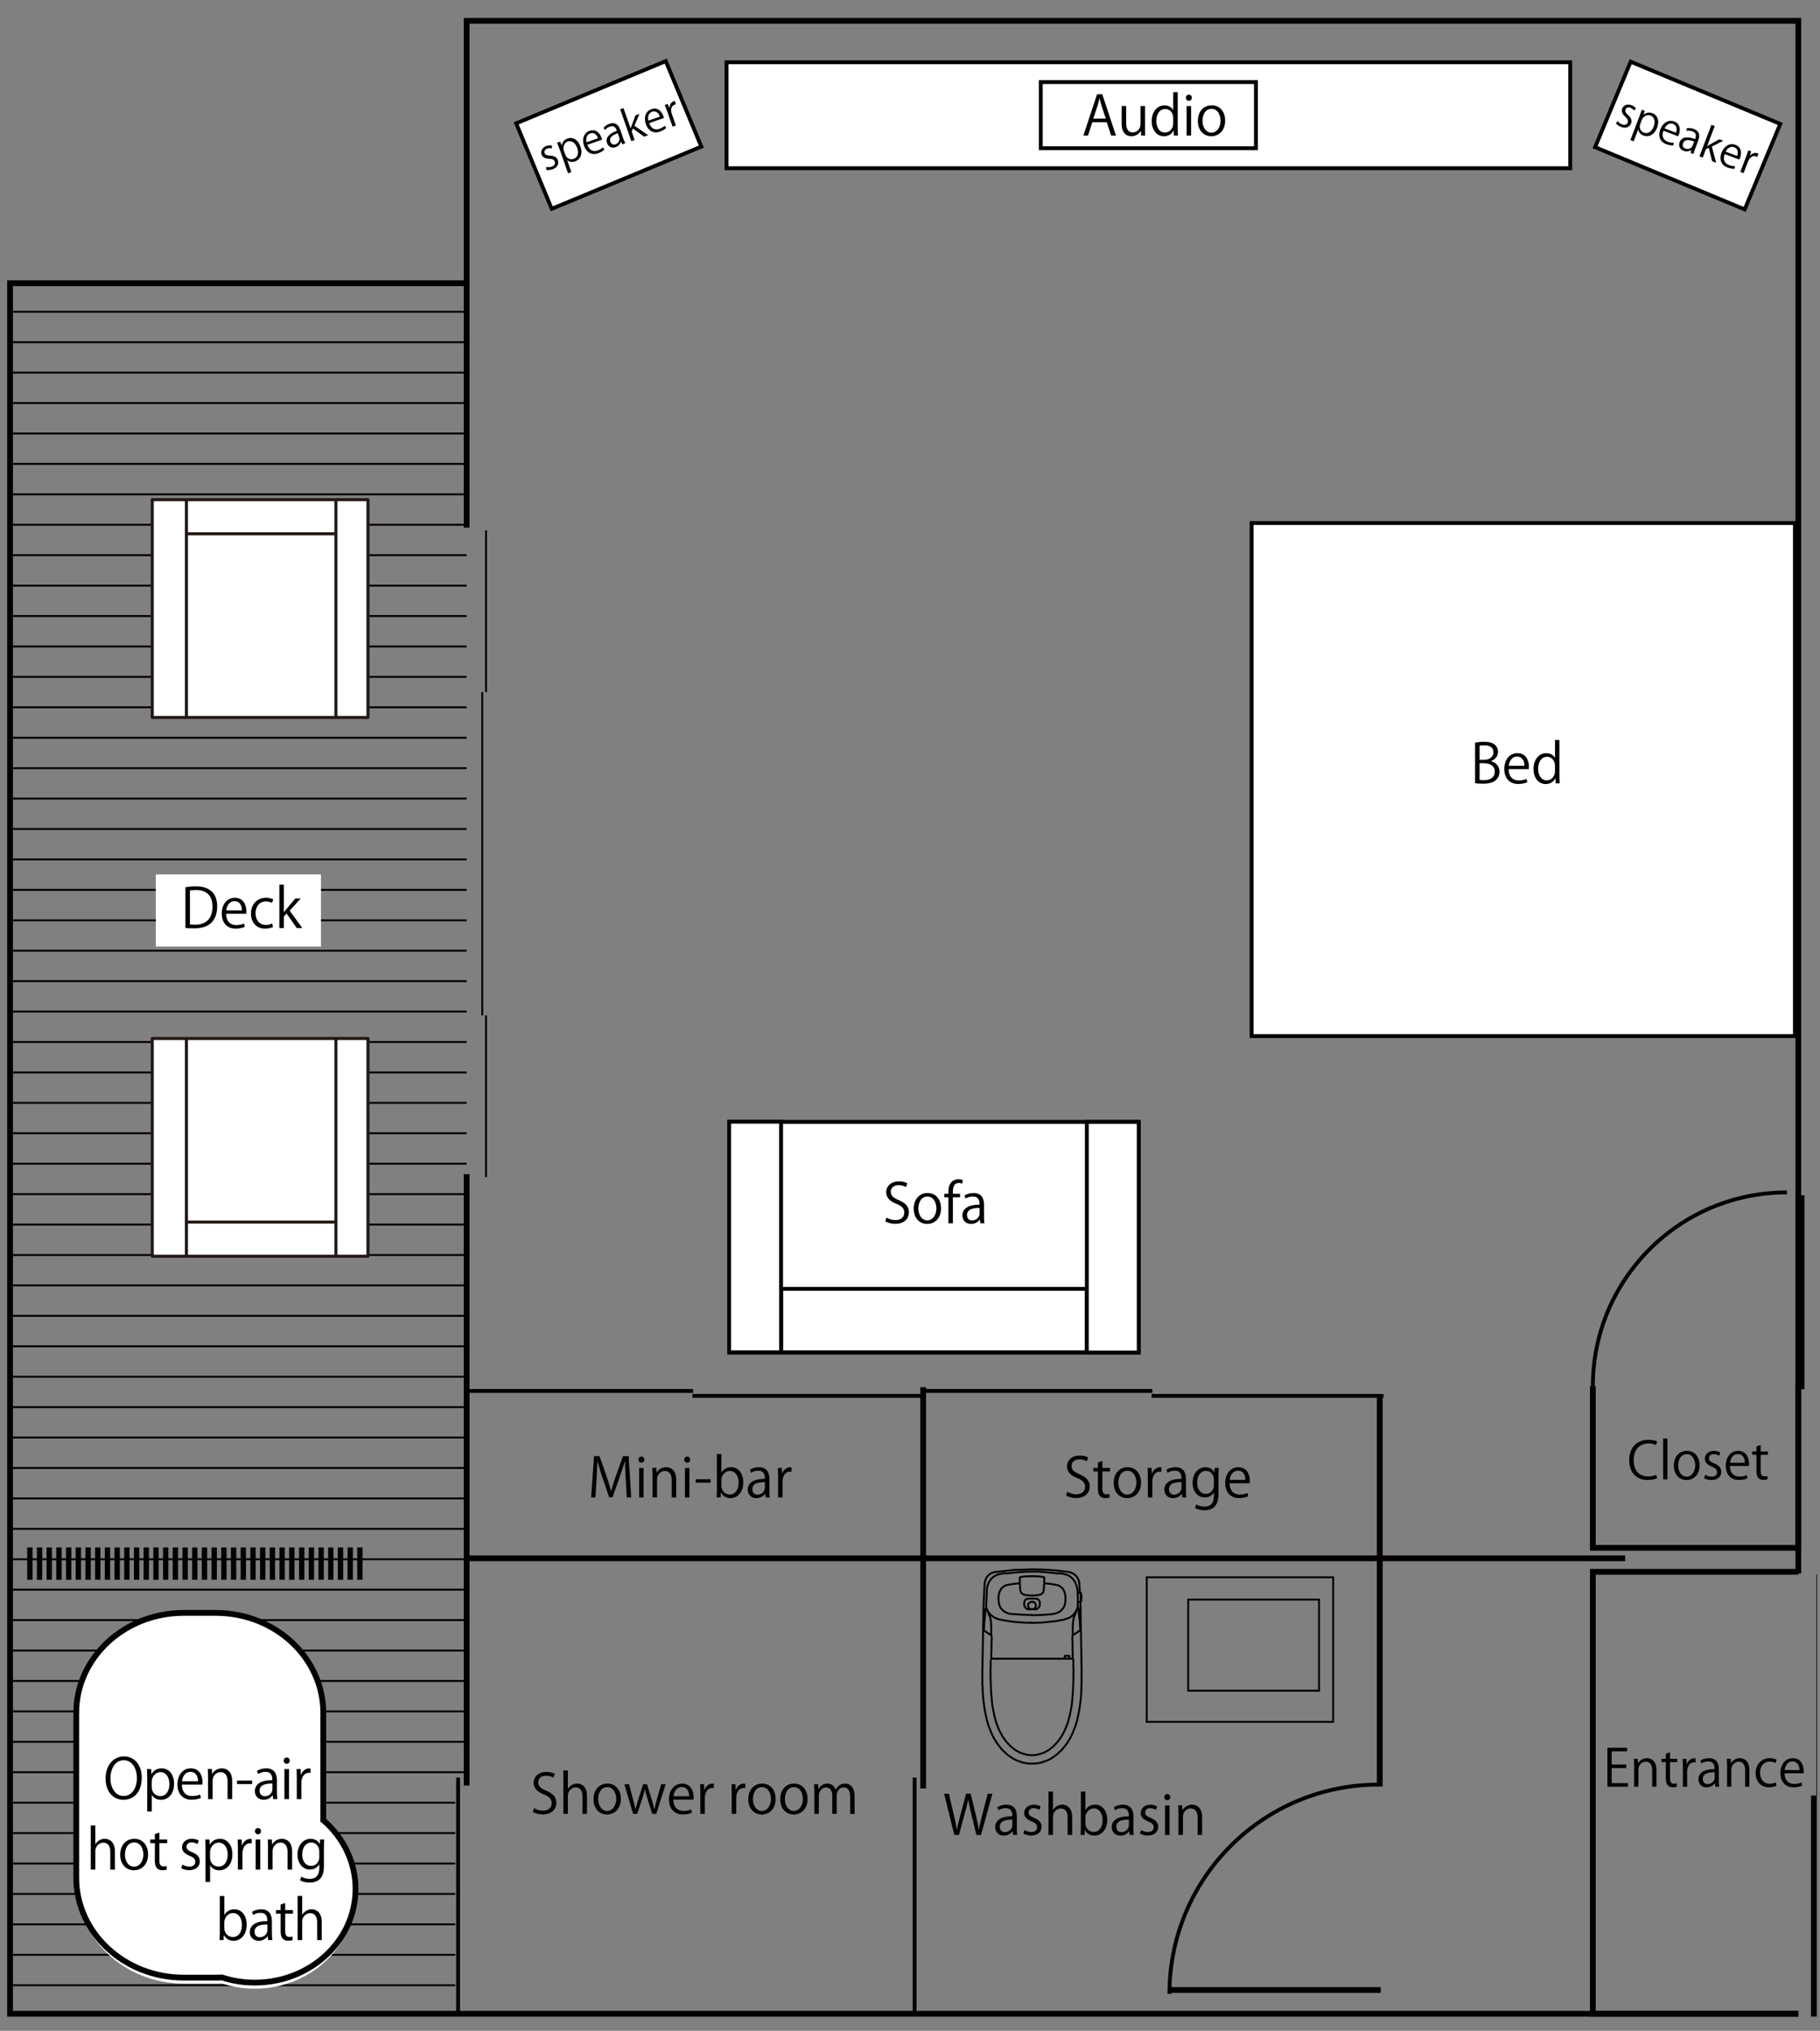 <svg xmlns="http://www.w3.org/2000/svg" viewBox="0 0 604 674"><rect x="0" y="0" width="604" height="674" fill="#808080" stroke="none"/><defs><style>.cls-1 { fill: #fff; } .cls-2, .cls-3, .cls-4, .cls-5, .cls-6, .cls-7, .cls-8 { fill: none; } .cls-2, .cls-4 { stroke-width: .64px; } .cls-2, .cls-4, .cls-5, .cls-6, .cls-8 { stroke: #040000; } .cls-2, .cls-7 { stroke-linecap: round; stroke-linejoin: round; } .cls-4, .cls-5, .cls-6 { stroke-miterlimit: 10; } .cls-9 { clip-path: url(#clippath-1); } .cls-5 { stroke-width: 1.28px; } .cls-6 { stroke-width: 1.92px; } .cls-7 { stroke: #231815; stroke-width: 1.02px; } .cls-8 { stroke-miterlimit: 10; stroke-width: 1.28px; } .cls-10 { fill: #040000; } .cls-11 { clip-path: url(#clippath); }</style><clipPath id="clippath"><path class="cls-3" d="M-1-87h604v847h-604z"/></clipPath><clipPath id="clippath-1"><path class="cls-3" d="M-1-87h604v847h-604z"/></clipPath></defs><path class="cls-6" d="M154.86 668.34h-151.52v-574.33h151.52M596.8 668.34h-68.19v-146.67h68.19M596.8 460.06v53.65h-68.19v-53.65M457.9 517.18v75.74M306.38 517.18v76.37"/><path class="cls-5" d="M303.54 589.95v78.7M152.02 589.95v78.7"/><path class="cls-6" d="M596.8 668.34h-441.94M154.86 175.11v-168.2h441.94v515.32M154.86 592.6v-202.91M387.51 660.45h70.71"/><g class="cls-11"><path class="cls-5" d="M457.59 592.29c-38.33-.04-69.44 30.99-69.49 69.31v.16M593.01 395.75c-35.54-.03-64.37 28.75-64.4 64.28v.1"/><path class="cls-2" d="M342.18 538.48c.08.08.2.13.32.13M342.5 538.7c.12 0 .23-.04.32-.12M342.5 523.12c-1.25-.01-2.49.07-3.73.25M346.21 523.36c-1.23-.17-2.47-.26-3.72-.25M346.53 523.62c-.05-.13-.17-.23-.32-.26M338.78 523.36c-.13 0-.25.13-.32.26M346.47 526.78v-.32M338.52 526.46v.32M346.34 527.97c.07-.37.07-.82.13-1.19M338.52 526.78c.01.4.05.8.12 1.19M338.64 527.97c.07.31.23.59.44.83M345.9 528.8c.24-.21.4-.51.44-.83M339.53 529.11l.37.19M345.08 529.3l.38-.19M342.5 529.55h.31M342.18 529.55h.32M333.84 522.23l-.12-.13M357.78 531.64h.87M358.65 528.67h-1M358.65 531.64M358.65 528.6M356 542.8c-.06.07-.1.16-.12.26M329.11 543.06c0-.1-.05-.2-.13-.26M356.2 542.61l-.2.13M328.98 542.8l-.19-.19M358.28 541.22c.06-.06.13-.12.13-.19M326.52 540.98c0 .06.06.19.12.19M338.45 523.62v.06M346.53 523.75v-.13M351.46 522.1h-.13M333.66 522.1h-.13M351.02 522.23h.13M333.84 522.23h.13M327.27 533.22v.06M357.71 533.28v-.06M327.27 533.28c.19.84.58 1.62 1.14 2.27M356.53 535.52c.55-.66.94-1.43 1.13-2.27M333.72 522.1M351.33 522.1M357.65 528.62c-.04-.92-.21-1.84-.5-2.71M327.85 525.89c-.2.53-.31 1.08-.32 1.65M357.71 533.22c0-.13.07-.26 0-.32M327.27 532.9v.32M342.5 536.06c2.21 0 4.35-.13 6.56-.32M335.93 535.67c2.21.19 4.36.32 6.57.32M355.25 536.69c.26-.13.49-.31.69-.51M329.05 536.17c.22.19.45.36.69.51M355.94 536.17c.13-.06.19-.19.32-.32M328.73 535.86l.32.31M356.26 535.86c.11-.09.21-.21.28-.34M328.42 535.52l.25.32M353.47 532.07c.14-.68.18-1.38.13-2.08M353.54 529.55l.06.38M353.47 529.17c-.06-.42-.18-.83-.37-1.2M331.45 529.55l-.07.38M331.38 529.93c-.05.7 0 1.4.13 2.08M336.63 525.64l-.83.12M331.87 527.97c-.18.38-.31.79-.38 1.2M353.54 529.55l-.07-.38M331.45 529.55l.06-.38M343.31 534.09h-.81M343.31 534.09l.19.07M341.48 534.16h.2M342.5 534.09h-.82M344.45 533.78c.32-.24.54-.59.63-.99M345.08 532.77v-.25M345.08 532.52v-.19M339.9 532.52v-.19M339.9 532.77v-.25M339.9 532.77c.09.39.31.74.63.99M345.08 532.14c.06-.48-.13-.95-.5-1.26M340.41 530.88c-.36.32-.55.78-.51 1.26M344.39 530.75l-.19-.06M340.6 530.75l.19-.06M343.63 530.56h-.13M343.76 532.64c-.04-.45-.34-.83-.76-.99M343.76 532.64v.13M341.92 531.76c-.41.17-.71.54-.76.99M341.23 532.64v.13M343.76 532.77l.06.13M341.23 532.77l-.07.13M342.5 531.64h-.26M342.24 531.64l-.32.12M342.74 531.64l.32.12M342.5 531.64h.24M341.86 533.97l.25.06M343.13 533.97l-.26.06M358.78 531.25c.07-.35.11-.71.13-1.07M358.91 530.12c-.01-.38-.06-.76-.13-1.13M358.72 528.67M358.65 531.64M358.65 528.6v3.04M358.72 531.64l.12-.38M358.78 529.04c-.01-.13-.06-.26-.13-.37M358.78 531.25M358.91 559.53c.06-1.38.06-2.77 0-4.1M356.2 550.82v.13M331.45 522.49c-1.29.35-2.4 1.19-3.1 2.33M327.97 535.3l-.06-.13M328.22 535.93l-.25-.63M327.85 534.73c0 .13.01.26.06.38M356.76 535.93l.26-.63M357.02 535.3l.06-.13M357.08 535.17c.06-.12.08-.25.07-.37M354.68 521.72c-4.03-.58-8.11-.88-12.18-.89M327.03 534.6M326.9 535.54M326.94 535.52l-.19 2.15M358.28 537.69c-.07-.69-.13-1.45-.19-2.15M358.09 535.54M357.96 534.6M356.38 536.81l.06-.19M328.61 536.81l-.07-.19M356.13 538.2l.07-.57M328.85 538.2l-.06-.57M356.07 539.01c-.07.7-.07 1.39-.07 2.09M356.13 538.2l-.06.82M328.91 539.01l-.07-.82M328.98 541.11c0-.7 0-1.39-.06-2.09M326.71 537.69c-.07 1.07-.13 2.21-.19 3.28M358.51 540.98l-.19-3.28M355.88 543.19v.18M329.11 543.19v.18M356 549.68M356 549.43v.25M328.98 549.43v.44M327.27 523.87c-.29.55-.46 1.16-.5 1.78M330.31 521.72c-1.31.19-2.46.98-3.1 2.14M357.71 523.87c-.64-1.16-1.78-1.95-3.09-2.14M358.21 525.66c-.03-.62-.2-1.22-.5-1.77M356 549.68v.19M355.94 550.44c.05-.19.07-.38.06-.57M328.98 549.87c-.01.17.01.34.07.5M329.05 550.44M355.81 550.5M355.81 550.5l.13-.06M329.05 550.44c0 .06.06.06.12.06M328.35 524.81l-.5 1.08M357.89 533.85l-.19-.99M355.88 543.19v-.07M329.11 543.19v-.07M356 542.74M348.36 525.64l.82.12M353.36 550.5h2.45M350.57 550.5M350.57 550.5h2.16M352.73 550.5h.63M346.53 525.51h.38M346.91 525.51l1.45.13M355.18 536.69l-.06.06M355.12 536.75l-.19.12M354.93 536.87M338.45 525.51h-.37M338.08 525.51l-1.45.13M358.59 533.22l-.06-1.58M334.42 550.5M334.42 550.5h-2.15M332.27 550.5h-2.15M330.12 550.5h-.95M350.57 550.5h-.31M350.26 550.5h-1.95M348.31 550.5h-1.97M346.34 550.5h-1.89M344.45 550.5h-1.95M342.5 550.5h-.39M342.11 550.5h-1.89M340.22 550.5h-1.96M338.26 550.5h-1.95M336.31 550.5h-1.89M358.41 528.67l-.07-.5M358.34 528.17l-.13-2.47M326.77 525.7l-.06.63M326.71 526.33l-.31 6.89M328.98 549.43v-.88M328.98 548.55l.07-.89M329.05 547.66v-.87M329.05 546.79v-.83M329.05 545.96v-.88M329.05 545.08l.06-.82M329.11 544.26v-.89M356 549.43v-.88M356 548.55l-.06-.89M355.94 547.66v-.87M355.94 546.79v-.83M355.94 545.96v-.88M355.94 545.08l-.06-.82M355.88 544.26v-.89M329.11 543.06v.06M329.11 543.12v.07M355.88 543.06v.06M355.88 543.12v.07M328.98 541.11v.81M328.98 541.92v.88M356 541.11v.81M356 541.92v.82M328.79 537.63l-.06-.31M328.73 537.32l-.12-.51M356.2 537.63l.06-.31M356.26 537.32l.12-.51M328.54 536.62l-.25-.63M328.29 535.99l-.07-.06M356.44 536.62l.26-.63M356.7 535.99l.06-.06M357.96 534.6v-.38M357.96 534.22l-.07-.37M358.02 535.11l.07.43M327.03 534.6l-.07.51M326.96 535.11l-.06.43M327.03 534.6v-.38M327.03 534.22l.06-.37M342.5 520.84l-1.9.07M340.6 520.91l-1.89.06M338.71 520.97l-2.08.06M336.63 521.03l-6.32.7M357.78 531.7v-.06M357.78 531.64v-.07M357.78 531.57v-.06M357.78 531.51l-.07-.19M357.71 531.32v-.19M357.71 531.13v-.19M357.71 530.94v-.19M357.71 530.75v-.26M357.71 530.49l-.06-1M357.65 529.49v-.26M357.65 529.23v-.19M357.65 529.04v-.18M357.65 528.86v-.13M357.65 528.73v-.06M357.65 528.67v-.07M357.65 528.6M356.2 550.95v1.7M356.2 552.65l.06 1.77M356.26 554.42v1.83M356.26 556.25l-.06 1.83M356.2 558.08l-.07 1.89M356.13 559.97l-.06 1.52M356.07 561.49l-.13 1.58M355.94 563.07l-.13 1.57M355.81 564.64l-.18 1.64M355.63 566.28l-.32 1.58M355.31 567.86l-.32 1.58M354.99 569.44l-.31 1.13M354.68 570.57l-.32 1.2M354.36 571.77l-.44 1.14M353.92 572.91l-.45 1.13M353.47 574.04l-.56 1.08M352.91 575.12l-.57 1.07M352.34 576.19l-.69 1.01M351.65 577.2l-.7.94M350.95 578.14l-.69.76M350.26 578.9l-.69.7M349.57 579.6l-.76.64M348.81 580.24l-.76.56M348.05 580.8l-.89.5M347.16 581.3l-.69.39M346.47 581.69l-.76.24M345.71 581.93l-.82.26M344.89 582.19l-.76.19M344.13 582.38l-.82.12M343.31 582.5h-.81M342.5 582.5h-.82M341.68 582.5l-.83-.12M340.85 582.38l-.76-.19M340.1 582.19l-.83-.26M339.27 581.93l-.75-.24M338.52 581.69l-.7-.39M337.82 581.3l-.88-.5M336.94 580.8l-.76-.56M336.18 580.24l-.76-.64M335.42 579.6l-.69-.7M334.73 578.9l-.7-.76M334.03 578.14l-.69-.94M333.34 577.2l-.7-1.01M332.64 576.19l-.56-1.07M332.08 575.12l-.57-1.08M331.51 574.04l-.45-1.13M331.06 572.91l-.43-1.14M330.63 571.77l-.32-1.2M330.31 570.57l-.31-1.13M330 569.44l-.32-1.58M329.68 567.86l-.31-1.58M329.37 566.28l-.2-1.64M329.17 564.64l-.12-1.57M329.05 563.07l-.13-1.58M328.92 561.49l-.07-1.52M328.85 559.97l-.06-1.89M328.79 558.08l-.06-1.83M328.73 556.25v-1.83M328.73 554.42l.06-1.77M328.79 552.65v-1.7M336.18 583.64l.95.5M337.13 584.14l1.01.39M338.14 584.53l1.07.37M339.21 584.9l1.08.26M340.29 585.16l1.07.12M341.36 585.28l1.14.06M358.91 559.53l-.07 1.83M358.84 561.36l-.12 1.89M358.72 563.25l-.19 1.84M358.53 565.09l-.25 1.82M358.28 566.91l-.26 1.45M358.02 568.36l-.31 1.46M357.71 569.82l-.32 1.38M357.39 571.2l-.44 1.46M356.95 572.66l-.51 1.32M356.44 573.98l-.56 1.39M355.88 575.37l-.63 1.33M355.25 576.7l-.76 1.26M354.49 577.96l-.82 1.2M353.67 579.16l-.7.88M352.97 580.04l-.69.83M352.28 580.87l-.82.75M351.46 581.62l-.83.76M350.63 582.38l-.87.63M349.76 583.01l-.95.63M348.81 583.64l-.95.5M347.86 584.14l-1.01.39M346.85 584.53l-1.07.37M345.78 584.9l-1.07.26M344.71 585.16l-1.14.12M343.57 585.28l-1.07.06M342.87 534.03l-.19.06M342.68 534.09h-.18M342.11 534.03l.2.06M342.31 534.09h.19M341.29 533.33l.13.26M341.42 533.59l.19.19M341.61 533.78l.25.19M341.86 533.97M341.16 532.9l.07.25M341.23 533.15l.06.18M343.82 532.9l-.06.25M343.76 533.15l-.07.18M343.69 533.33l-.12.26M343.57 533.59l-.2.19M343.37 533.78l-.24.19M343.13 533.97M343.5 530.56h-.5M343 530.56h-.5M341.36 530.56h.63M341.99 530.56h.51M340.79 530.69l.26-.13M341.05 530.56h.31M344.2 530.69l-.25-.13M343.95 530.56h-.32M340.41 530.88l.19-.13M340.6 530.75M344.58 530.88l-.19-.13M344.39 530.75M339.9 532.33v-.06M339.9 532.27v-.13M345.08 532.33v-.06M345.08 532.27v-.13M341.48 534.16l-.19-.07M341.29 534.09h-.19M341.1 534.09l-.18-.06M340.92 534.03l-.19-.12M340.73 533.91l-.2-.13M343.5 534.16l.19-.07M343.69 534.09h.2M343.89 534.09l.18-.06M344.07 534.03l.19-.12M344.26 533.91l.19-.13M335.8 525.76l-.51.07M335.29 525.83l-.63.13M334.66 525.96l-.56.12M334.1 526.08l-.57.19M333.53 526.27l-.45.32M333.08 526.59l-.44.31M332.64 526.9l-.31.32M332.33 527.22l-.19.32M332.14 527.54l-.13.18M332.01 527.72l-.12.25M349.18 525.76l.51.07M349.69 525.83l.63.13M350.32 525.96l.57.12M350.89 526.08l.57.19M351.46 526.27l.44.32M351.9 526.59l.44.31M352.34 526.9l.32.32M352.66 527.22l.18.32M352.84 527.54l.13.18M352.97 527.72l.13.25M331.51 532.07l.12.52M331.63 532.59l.13.43M331.76 533.02l.25.51M332.01 533.53l.32.38M332.33 533.91l.31.37M332.64 534.28l.39.39M333.03 534.67l.44.31M333.47 534.98l.43.19M333.9 535.17l.52.26M334.42 535.43l.75.18M335.17 535.61l.76.06M353.47 532.07l-.11.52M353.36 532.59l-.13.43M353.23 533.02l-.26.51M352.97 533.53l-.31.38M352.66 533.91l-.32.37M352.34 534.28l-.37.39M351.97 534.67l-.45.31M351.52 534.98l-.44.19M351.08 535.17l-.51.26M350.57 535.43l-.75.18M349.82 535.61l-.76.06M329.74 536.69l.76.37M330.5 537.06l.82.32M331.32 537.38l.82.19M332.14 537.57l.89.18M333.03 537.75l1.7.26M334.73 538.01l1.7.26M336.43 538.27l1.52.11M337.95 538.38l1.52.13M339.47 538.51l1.51.07M340.98 538.58h1.26M342.74 538.58h1.46M344.2 538.58l1.7-.07M345.9 538.51l1.71-.19M347.61 538.32l1.7-.18M349.31 538.14l1.26-.13M350.57 538.01l1.27-.26M351.84 537.75l.89-.12M352.73 537.63l.81-.25M353.54 537.38l.82-.26M354.36 537.12l.45-.19M354.81 536.93l.44-.24M357.71 532.9M357.71 532.9l-.06-1.39M327.53 527.54M327.53 527.54l-.26 5.36M342.5 521.6h-.13M342.37 521.6l-2.15.06M340.22 521.66l-2.08.13M338.14 521.79l-2.09.18M336.05 521.97l-2.08.26M351.02 522.23M351.02 522.23l-2.08-.26M348.94 521.97l-2.15-.18M346.79 521.79l-2.15-.19M344.64 521.6h-2.14M357.14 525.89l-.19-.44M356.95 525.45l-.25-.51M356.7 524.94l-.32-.5M356.38 524.44l-.38-.44M356 524l-.43-.45M355.57 523.55l-.45-.31M355.12 523.24l-.44-.32M354.68 522.92l-.57-.25M333.53 522.1l-2.08.39M354.11 522.67l-1.07-.31M353.04 522.36l-1.58-.26M326.71 541.22M326.71 541.22l.25.2M326.96 541.42l.31.19M327.27 541.61l.32.19M327.59 541.8l.32.25M327.91 542.05l.31.19M328.22 542.24l.32.19M328.54 542.43l.25.18M356.2 542.61l.18-.12M356.38 542.49l.32-.19M356.7 542.3l.32-.25M357.02 542.05l.31-.2M357.33 541.85l.32-.18M357.65 541.67l.31-.25M357.96 541.42l.25-.2M358.21 541.22h.07M351.27 522.1l-.06.13M351.21 522.23h-.06M342.81 529.55l.69-.06M343.5 529.49l.7-.06M340.79 529.43l.69.06M341.48 529.49l.7.06M344.2 529.43l.44-.07M344.64 529.36l.44-.06M339.9 529.3l.44.06M340.34 529.36l.45.07M345.46 529.11l.19-.12M345.65 528.99l.25-.19M339.08 528.8l.26.19M339.34 528.99l.19.12M346.47 526.46v-.44M346.47 526.02l.06-.38M346.53 525.64v-.94M346.53 524.7l.07-1.02M338.45 525.64l.07.38M338.52 526.02v.44M338.39 523.68l.06.89M338.45 524.57v1.07M358.59 533.22l.38 22.15M326.01 555.37v4.1M326.71 537.69c-.07 1.07-.13 2.21-.19 3.28M326.08 559.53l.06 1.83M326.14 561.36l.13 1.89M326.27 563.25l.19 1.84M326.46 565.09l.25 1.82M326.71 566.91l.25 1.45M326.96 568.36l.31 1.46M327.27 569.82l.32 1.38M327.59 571.2l.44 1.46M328.03 572.66l.51 1.32M328.54 573.98l.57 1.39M329.11 575.37l.63 1.33M329.74 576.7l.76 1.26M330.5 577.96l.82 1.2M331.32 579.16l.69.88M332.01 580.04l.7.83M332.71 580.87l.82.75M333.53 581.62l.82.76M334.35 582.38l.89.63M335.24 583.01l.94.63M336.18 583.64l.95.5M337.13 584.14l1.01.39M338.14 584.53l1.07.37M339.21 584.9l1.08.26M340.29 585.16l1.07.12M341.36 585.28l1.14.06M326.4 533.22l-.39 22.15M357.96 534.6l.06.51M353.36 550.5v-.94M353.36 549.56h1.51M354.87 549.56v.94"/><path class="cls-4" d="M380.56 523.49h61.87v47.97h-61.87zM151.07 658.87h-147.73M151.07 648.77h-147.73M151.07 638.67h-147.73M151.07 628.58h-147.73M151.07 618.48h-147.73M151.07 608.38h-147.73M151.07 598.28h-147.73M154.86 588.18h-151.52M154.86 578.09h-151.52M154.86 567.99h-151.52M154.86 557.89h-151.52M154.86 547.79h-151.52M154.86 537.69h-151.52M154.86 527.6h-151.52M154.86 517.5h-151.52M154.86 507.4h-151.52M154.86 497.3h-151.52M154.86 487.2h-151.52M154.86 477.1h-151.52M154.86 467.01h-151.52M154.86 456.91h-151.52M154.86 446.81h-151.52M154.86 436.71h-151.52M154.86 426.61h-151.52M154.86 416.52h-151.52M154.86 406.42h-151.52M154.86 396.32h-151.52M154.86 386.22h-151.52M154.86 376.12h-151.52M154.86 366.03h-151.52M154.86 355.93h-151.52M154.86 345.83h-151.52M154.86 335.73h-151.52M154.86 325.63h-151.52M154.86 315.53h-151.52M154.86 305.44h-151.52M154.86 295.34h-151.52M154.86 285.24h-151.52M154.86 275.14h-151.52M154.86 265.04h-151.52M154.86 254.95h-151.52M154.86 244.85h-151.52M154.86 234.75h-151.52M154.86 224.65h-151.52M154.86 214.55h-151.52M154.86 204.46h-151.52M154.86 194.36h-151.52M154.86 184.26h-151.52M154.86 174.16h-151.52M154.86 164.06h-151.52M154.86 153.96h-151.52M154.86 143.87h-151.52M154.86 133.77h-151.52M154.86 123.67h-151.52M154.86 113.57h-151.52M154.86 103.47h-151.52"/><path class="cls-1" d="M107.29 605.21v-36.19c-.01-18.6-15.95-33.68-35.62-33.72h-10.66c-19.71-.01-35.7 15.08-35.71 33.72v55.54c-.02 18.63 15.94 33.75 35.65 33.77h10.71c.66.01 1.33-.01 1.99-.06 3.52 1.17 7.22 1.76 10.94 1.74 18.46-.01 33.41-14.17 33.4-31.62 0-8.77-3.87-17.14-10.66-23.11"/><path class="cls-6" d="M107.29 604.09v-35.61c-.01-18.3-15.95-33.14-35.62-33.18h-10.66c-19.71-.01-35.7 14.84-35.71 33.18v54.64c-.02 18.33 15.94 33.21 35.65 33.23h10.71c.66.01 1.33-.01 1.99-.06 3.52 1.15 7.22 1.73 10.94 1.71 18.46-.01 33.41-13.94 33.4-31.12 0-8.63-3.87-16.87-10.66-22.74l-.04-.05z"/><path class="cls-5" d="M154.86 461.64h75.19M229.8 463.28h76.96M307.27 461.64h75.19M382.2 463.28h76.96"/><path class="cls-6" d="M306.38 460.38v56.8h-151.52v-56.8M457.9 463.22v53.96h-151.52v-55.54M539.34 517.18h-80.55"/></g><g class="cls-9"><path class="cls-4" d="M161.3 229.7v-53.65M160.04 283.35v-53.65M160.04 336.99v-53.64M161.3 390.64v-53.65"/><path class="cls-1" d="M415.36 173.59h180.31v170.28h-180.31z"/><path class="cls-5" d="M415.36 173.59h180.31v170.28h-180.31z"/><path class="cls-1" d="M241.99 372.34h135.92v76.55h-135.92z"/><path class="cls-5" d="M241.99 372.34h135.92v76.55h-135.92z"/><path class="cls-1" d="M259.22 427.75h101.46v21.08h-101.46z"/><path class="cls-5" d="M259.22 427.75h101.46v21.08h-101.46z"/><path class="cls-1" d="M241.99 372.28h17.23v76.55h-17.23z"/><path class="cls-5" d="M241.99 372.28h17.23v76.55h-17.23z"/><path class="cls-1" d="M360.68 372.34h17.23v76.55h-17.23z"/><path class="cls-5" d="M360.68 372.34h17.23v76.55h-17.23z"/><path class="cls-1" d="M529.364 48.847l11.804-28.373 49.648 20.655-11.804 28.373z"/><path class="cls-8" d="M529.364 48.847l11.804-28.373 49.648 20.655-11.804 28.373z"/><path class="cls-1" d="M171.297 40.938l49.648-20.655 11.804 28.373-49.648 20.655z"/><path class="cls-8" d="M171.297 40.938l49.648-20.655 11.804 28.373-49.648 20.655z"/><path class="cls-1" d="M241.11 20.67h280v35.16h-280z"/><path class="cls-5" d="M241.11 20.67h280v35.16h-280z"/><path class="cls-1" d="M345.4 27.24h71.4v17.86h-71.4z"/><path class="cls-5" d="M345.4 27.24h71.4v21.96h-71.4z"/><path class="cls-10" d="M9.02 513.58h1.77v10.73h-1.77zM12.25 513.58h1.77v10.73h-1.77zM15.46 513.58h1.77v10.73h-1.77zM18.68 513.58h1.77v10.73h-1.77zM21.91 513.58h1.77v10.73h-1.77zM25.12 513.58h1.77v10.73h-1.77zM28.35 513.58h1.77v10.73h-1.77zM31.56 513.58h1.77v10.73h-1.77zM34.78 513.58h1.77v10.73h-1.77zM38 513.58h1.77v10.73h-1.77zM41.22 513.58h1.77v10.73h-1.77zM44.45 513.58h1.77v10.73h-1.77zM47.66 513.58h1.77v10.73h-1.77zM50.88 513.58h1.77v10.73h-1.77zM54.1 513.58h1.77v10.73h-1.77zM57.32 513.58h1.77v10.73h-1.77zM60.55 513.58h1.77v10.73h-1.77zM63.76 513.58h1.77v10.73h-1.77zM66.98 513.58h1.77v10.73h-1.77zM70.2 513.58h1.77v10.73h-1.77zM73.42 513.58h1.77v10.73h-1.77zM76.64 513.58h1.77v10.73h-1.77zM79.86 513.58h1.77v10.73h-1.77zM83.08 513.58h1.77v10.73h-1.77zM86.3 513.58h1.77v10.73h-1.77zM89.52 513.58h1.77v10.73h-1.77zM92.74 513.58h1.77v10.73h-1.77zM95.96 513.58h1.77v10.73h-1.77zM99.24 513.58h1.77v10.73h-1.77zM102.46 513.58h1.77v10.73h-1.77zM105.69 513.58h1.77v10.73h-1.77zM108.9 513.58h1.77v10.73h-1.77zM112.12 513.58h1.77v10.73h-1.77zM115.34 513.58h1.77v10.73h-1.77zM118.56 513.58h1.77v10.73h-1.77z"/><path class="cls-1" d="M51.71 290.23h54.8v23.92h-54.8z"/><path class="cls-5" d="M598.19 396.69v64.38"/><path class="cls-4" d="M394.32 530.88h43.43v30.24h-43.43z"/><path class="cls-6" d="M601.97 595.94v73.34M603.74 522.61v73.33"/><path class="cls-1" d="M50.53 165.84h71.59v72.27h-71.59z"/><path class="cls-7" d="M50.53 165.84h71.59v72.27h-71.59zM61.87 165.84v72.26M111.48 238.1v-72.26M111.48 177.17h-49.61"/><path class="cls-1" d="M50.53 344.66h71.59v72.27h-71.59z"/><path class="cls-7" d="M50.53 344.66h71.59v72.27h-71.59zM61.87 416.92v-72.26M111.48 344.66v72.26M111.48 405.59h-49.61"/></g><path d="M370.34 45h-1.58l-1.48-4.45h-4.77l-1.44 4.45h-1.53l4.54-13.72h1.73l4.54 13.72zm-3.36-5.64l-1.35-4.07c-.29-.94-.52-1.8-.7-2.61h-.05c-.18.83-.43 1.69-.68 2.56l-1.37 4.12h4.16zM379.97 42.39c0 1.01.05 1.85.09 2.61h-1.35l-.07-1.55h-.05c-.45.77-1.46 1.76-3.13 1.76-1.48 0-3.22-.85-3.22-4.23v-5.8h1.49v5.53c0 1.91.56 3.24 2.2 3.24 1.17 0 2.56-.94 2.56-2.66v-6.1h1.5v7.2zM390.84 42.57c0 .79.04 1.76.07 2.43h-1.33l-.07-1.67h-.05c-.5 1.03-1.62 1.89-3.21 1.89-2.27 0-4.03-1.96-4.03-4.99 0-3.31 1.94-5.26 4.23-5.26 1.44 0 2.41.7 2.86 1.51h.04v-5.89h1.49v11.97zm-1.49-3.46c0-1.96-1.39-2.94-2.65-2.94-1.85 0-2.95 1.73-2.95 3.98 0 2.07.97 3.83 2.9 3.83 1.62 0 2.7-1.42 2.7-2.99v-1.89zM394.53 33.46c-.58 0-.97-.45-.97-1.03s.41-1.01.99-1.01.97.45.97 1.01c0 .63-.41 1.03-.99 1.03zm.76 11.54h-1.49v-9.81h1.49v9.81zM406.59 40.01c0 3.65-2.41 5.2-4.59 5.2-2.52 0-4.47-1.89-4.47-5.06 0-3.35 2.09-5.2 4.59-5.2 2.68 0 4.46 2.05 4.46 5.06zm-4.51-3.89c-2.12 0-3.01 2.09-3.01 3.98 0 2.18 1.21 3.94 2.97 3.94s3.02-1.76 3.02-3.98c0-1.75-.85-3.94-2.99-3.94zM494.81 252.65c1.3.31 2.83 1.39 2.83 3.46 0 1.22-.47 2.09-1.1 2.7-.92.9-2.39 1.3-4.46 1.3-1.13 0-1.98-.09-2.54-.14v-13.49c.76-.16 1.84-.29 2.95-.29 1.69 0 2.81.32 3.62 1.01.65.56 1.03 1.35 1.03 2.38 0 1.35-.92 2.52-2.32 3.02v.05zm-2.18-.5c1.82 0 2.99-1.04 2.99-2.45v-.02c0-1.62-1.19-2.32-3.06-2.32-.79 0-1.26.05-1.53.13v4.66h1.6zm-1.6 6.68c.34.07.83.09 1.46.09 1.89 0 3.58-.74 3.58-2.81s-1.78-2.81-3.6-2.81h-1.44v5.53zM506.87 259.59c-.56.27-1.58.61-3.08.61-2.86 0-4.57-2.02-4.57-4.95 0-3.08 1.73-5.29 4.38-5.29 3.03 0 3.8 2.77 3.8 4.48 0 .34-.02.59-.04.83h-6.68c.02 2.72 1.57 3.75 3.33 3.75 1.22 0 1.96-.25 2.58-.5l.29 1.08zm-.96-5.44c.02-1.33-.54-3.06-2.47-3.06-1.8 0-2.59 1.71-2.74 3.06h5.2zM517.54 257.57c0 .79.04 1.76.07 2.43h-1.33l-.07-1.67h-.05c-.5 1.03-1.62 1.89-3.21 1.89-2.27 0-4.03-1.96-4.03-4.99 0-3.31 1.94-5.26 4.23-5.26 1.44 0 2.41.7 2.86 1.51h.04v-5.89h1.49v11.97zm-1.49-3.46c0-1.96-1.39-2.94-2.65-2.94-1.85 0-2.95 1.73-2.95 3.98 0 2.07.97 3.83 2.9 3.83 1.62 0 2.7-1.42 2.7-2.99v-1.89zM300.65 393.97c-.4-.25-1.26-.63-2.41-.63-1.91 0-2.63 1.17-2.63 2.16 0 1.35.83 2.03 2.67 2.81 2.21.94 3.35 2.07 3.35 4.03 0 2.18-1.58 3.85-4.54 3.85-1.24 0-2.59-.38-3.28-.86l.41-1.24c.74.49 1.84.85 2.95.85 1.84 0 2.92-.99 2.92-2.47 0-1.35-.74-2.18-2.52-2.9-2.07-.77-3.47-1.98-3.47-3.87 0-2.09 1.69-3.62 4.2-3.62 1.3 0 2.29.32 2.81.65l-.45 1.24zM312.3 401.01c0 3.65-2.41 5.2-4.59 5.2-2.52 0-4.47-1.89-4.47-5.06 0-3.35 2.09-5.2 4.59-5.2 2.68 0 4.46 2.05 4.46 5.06zm-4.52-3.89c-2.12 0-3.01 2.09-3.01 3.98 0 2.18 1.21 3.94 2.97 3.94s3.02-1.76 3.02-3.98c0-1.75-.85-3.94-2.99-3.94zM314.73 396.19c0-1.22 0-2.83 1.08-3.93.65-.63 1.49-.88 2.27-.88.63 0 1.13.14 1.46.29l-.25 1.17c-.27-.11-.61-.23-1.13-.23-1.55 0-1.93 1.44-1.93 3.02v.56h2.38v1.17h-2.38v8.64h-1.49v-8.64h-1.35v-1.17h1.35zM326.57 403.66c0 .81.02 1.66.14 2.34h-1.37l-.14-1.26h-.05c-.5.77-1.51 1.48-2.9 1.48-1.87 0-2.86-1.37-2.86-2.79 0-2.36 2.05-3.64 5.69-3.62 0-.83 0-2.7-2.23-2.7-.85 0-1.73.23-2.4.7l-.36-1.03c.79-.52 1.89-.83 2.99-.83 2.77 0 3.49 1.96 3.49 3.91v3.8zm-1.47-2.76c-1.85 0-4.18.27-4.18 2.34 0 1.26.79 1.82 1.69 1.82 1.46 0 2.48-1.12 2.48-2.3v-1.85zM61.53 294.46c1.01-.16 2.18-.29 3.46-.29 5.51 0 7.09 3.26 7.09 6.63 0 2.18-.58 4.03-1.87 5.38-1.21 1.24-3.21 1.93-5.71 1.93-1.13 0-2.11-.04-2.97-.14v-13.5zm1.5 12.35c.45.07 1.1.09 1.75.09 3.71 0 5.74-2.11 5.74-6.03 0-3.57-1.91-5.49-5.47-5.49-.86 0-1.55.09-2.02.18v11.25zM81.24 307.59c-.56.27-1.58.61-3.08.61-2.86 0-4.57-2.02-4.57-4.95 0-3.08 1.73-5.29 4.38-5.29 3.03 0 3.8 2.77 3.8 4.48 0 .34-.02.59-.04.83h-6.68c.02 2.72 1.57 3.75 3.33 3.75 1.22 0 1.96-.25 2.58-.5l.29 1.08zm-.95-5.44c.02-1.33-.54-3.06-2.47-3.06-1.8 0-2.59 1.71-2.74 3.06h5.2zM90.62 307.64c-.43.22-1.4.56-2.67.56-2.81 0-4.66-2-4.66-5.01s2-5.24 5.02-5.24c1.1 0 1.98.32 2.36.52l-.38 1.21c-.41-.23-1.06-.5-2.02-.5-2.27 0-3.46 1.82-3.46 3.93 0 2.38 1.42 3.87 3.4 3.87.97 0 1.64-.27 2.12-.49l.27 1.15zM100.32 308h-1.84l-3.38-4.84-.9 1.03v3.82h-1.49v-14.4h1.49v9.16h.04c.23-.34.58-.77.85-1.1l2.93-3.48h1.8l-3.69 4.05 4.2 5.76zM540.28 593h-6.83v-12.95h6.54v1.19h-5.13v4.39h4.83v1.17h-4.83v5.01h5.42v1.19zM549.73 593h-1.41v-5.47c0-1.51-.54-2.84-2.16-2.84-1.21 0-2.43 1.02-2.43 2.63v5.68h-1.41v-6.88c0-.95-.03-1.65-.07-2.4h1.26l.08 1.51h.03c.46-.9 1.53-1.72 2.97-1.72 1.16 0 3.13.7 3.13 3.84v5.64zM552.84 582.05l1.39-.48v2.16h2.4v1.1h-2.4v5.35c0 1.17.36 1.82 1.26 1.82.42 0 .71-.05.95-.14l.08 1.09c-.31.14-.78.22-1.38.22-2.24 0-2.31-2.04-2.31-3.03v-5.32h-1.43v-1.1h1.43v-1.68zM562.72 584.93c-.15-.02-.31-.03-.51-.03-1.53 0-2.31 1.51-2.31 3.08v5.03h-1.41v-6.49c0-.99-.02-1.89-.07-2.77h1.24l.07 1.78h.05c.41-1.16 1.38-1.99 2.52-1.99.15 0 .27.03.42.05v1.34zM570.43 590.79c0 .77.02 1.56.14 2.21h-1.29l-.14-1.19h-.05c-.48.73-1.43 1.39-2.74 1.39-1.77 0-2.7-1.29-2.7-2.63 0-2.23 1.94-3.43 5.37-3.42 0-.78 0-2.55-2.11-2.55-.8 0-1.63.22-2.26.66l-.34-.97c.75-.49 1.79-.78 2.82-.78 2.62 0 3.3 1.85 3.3 3.69v3.59zm-1.39-2.6c-1.75 0-3.94.25-3.94 2.21 0 1.19.75 1.72 1.6 1.72 1.38 0 2.35-1.05 2.35-2.18v-1.75zM580.57 593h-1.41v-5.47c0-1.51-.54-2.84-2.16-2.84-1.21 0-2.43 1.02-2.43 2.63v5.68h-1.41v-6.88c0-.95-.03-1.65-.07-2.4h1.26l.08 1.51h.03c.46-.9 1.53-1.72 2.97-1.72 1.16 0 3.13.7 3.13 3.84v5.64zM589.56 592.66c-.41.2-1.33.53-2.52.53-2.65 0-4.4-1.89-4.4-4.73s1.89-4.95 4.74-4.95c1.04 0 1.87.31 2.23.49l-.36 1.14c-.39-.22-1-.48-1.9-.48-2.14 0-3.26 1.72-3.26 3.71 0 2.24 1.34 3.65 3.21 3.65.92 0 1.55-.25 2.01-.46l.25 1.09zM598.09 592.61c-.53.26-1.5.58-2.91.58-2.7 0-4.32-1.9-4.32-4.67 0-2.91 1.63-5 4.13-5 2.86 0 3.59 2.62 3.59 4.23 0 .32-.02.56-.03.78h-6.31c.02 2.57 1.48 3.54 3.15 3.54 1.16 0 1.85-.24 2.43-.48l.27 1.02zm-.9-5.13c.02-1.26-.51-2.89-2.33-2.89-1.7 0-2.45 1.61-2.58 2.89h4.91zM549.94 490.61c-.6.29-1.75.58-3.23.58-3.33 0-6.02-2.16-6.02-6.54s2.6-6.78 6.39-6.78c1.55 0 2.45.32 2.86.53l-.37 1.19c-.6-.29-1.43-.53-2.45-.53-2.94 0-4.95 1.97-4.95 5.54s1.84 5.41 4.86 5.41c.99 0 1.96-.22 2.6-.53l.31 1.14zM553.36 491h-1.41v-13.6h1.41v13.6zM564.04 486.29c0 3.45-2.28 4.91-4.33 4.91-2.38 0-4.22-1.79-4.22-4.78 0-3.16 1.97-4.91 4.33-4.91 2.53 0 4.21 1.94 4.21 4.78zm-4.27-3.67c-2.01 0-2.84 1.97-2.84 3.76 0 2.06 1.14 3.72 2.8 3.72s2.86-1.67 2.86-3.76c0-1.65-.8-3.72-2.82-3.72zM570.51 483.15c-.34-.22-.97-.54-1.8-.54-1.02 0-1.56.63-1.56 1.38 0 .8.53 1.17 1.72 1.68 1.5.61 2.36 1.39 2.36 2.79 0 1.65-1.26 2.74-3.28 2.74-.92 0-1.8-.25-2.43-.63l.39-1.09c.49.29 1.29.63 2.09.63 1.24 0 1.85-.66 1.85-1.5s-.49-1.34-1.72-1.84c-1.56-.63-2.36-1.5-2.36-2.62 0-1.44 1.16-2.63 3.03-2.63.88 0 1.63.25 2.12.56l-.41 1.07zM579.95 490.61c-.53.26-1.5.58-2.91.58-2.7 0-4.32-1.9-4.32-4.67 0-2.91 1.63-5 4.13-5 2.86 0 3.59 2.62 3.59 4.23 0 .32-.02.56-.03.78h-6.31c.02 2.57 1.48 3.54 3.15 3.54 1.16 0 1.85-.24 2.43-.48l.27 1.02zm-.9-5.13c.02-1.26-.51-2.89-2.33-2.89-1.7 0-2.45 1.61-2.58 2.89h4.91zM582.92 480.05l1.39-.48v2.16h2.4v1.1h-2.4v5.35c0 1.17.36 1.82 1.26 1.82.42 0 .71-.05.95-.14l.08 1.09c-.31.14-.78.22-1.38.22-2.24 0-2.31-2.04-2.31-3.03v-5.32h-1.43v-1.1h1.43v-1.68zM209.48 497h-1.48l-.34-6.18c-.11-1.96-.25-4.5-.23-5.91h-.05c-.45 1.55-1.01 3.24-1.67 5.15l-2.45 6.88h-1.1l-2.29-6.73c-.67-1.98-1.19-3.71-1.57-5.29h-.05c-.04 1.67-.14 3.94-.27 6.05l-.38 6.03h-1.42l.96-13.72h1.84l2.41 6.97c.58 1.71 1.03 3.17 1.39 4.59h.05c.34-1.39.81-2.83 1.42-4.59l2.5-6.97h1.87l.86 13.72zM212.84 485.46c-.58 0-.97-.45-.97-1.03s.41-1.01.99-1.01.97.45.97 1.01c0 .63-.41 1.03-.99 1.03zm.75 11.54h-1.49v-9.81h1.49v9.81zM224.42 497h-1.5v-5.8c0-1.6-.58-3.01-2.29-3.01-1.28 0-2.58 1.08-2.58 2.79v6.01h-1.49v-7.29c0-1.01-.04-1.75-.07-2.54h1.33l.09 1.6h.04c.49-.95 1.62-1.82 3.15-1.82 1.22 0 3.31.74 3.31 4.07v5.98zM228.05 485.46c-.58 0-.97-.45-.97-1.03s.41-1.01.99-1.01.97.45.97 1.01c0 .63-.41 1.03-.99 1.03zm.75 11.54h-1.49v-9.81h1.49v9.81zM230.91 490.93h4.92v1.15h-4.92v-1.15zM239.44 488.77c.61-1.13 1.73-1.82 3.26-1.82 2.32 0 3.96 2 3.96 5.02 0 3.56-2.18 5.24-4.21 5.24-1.42 0-2.47-.58-3.17-1.84h-.05l-.09 1.62h-1.3c.04-.65.07-1.64.07-2.43v-11.97h1.49v6.18h.04zm-.03 4.4c0 1.46 1.1 2.83 2.75 2.83 1.91 0 2.97-1.64 2.97-3.96 0-2.05-1.01-3.85-2.92-3.85-1.71 0-2.81 1.6-2.81 3.04v1.94zM255.34 494.66c0 .81.02 1.66.14 2.34h-1.37l-.14-1.26h-.05c-.5.77-1.51 1.48-2.9 1.48-1.87 0-2.86-1.37-2.86-2.79 0-2.36 2.05-3.64 5.69-3.62 0-.83 0-2.7-2.23-2.7-.85 0-1.73.23-2.4.7l-.36-1.03c.79-.52 1.89-.83 2.99-.83 2.77 0 3.49 1.96 3.49 3.91v3.8zm-1.48-2.76c-1.85 0-4.18.27-4.18 2.34 0 1.26.79 1.82 1.69 1.82 1.46 0 2.48-1.12 2.48-2.3v-1.85zM262.7 488.45c-.16-.02-.32-.04-.54-.04-1.62 0-2.45 1.6-2.45 3.26v5.33h-1.49v-6.88c0-1.04-.02-2-.07-2.94h1.31l.07 1.89h.05c.43-1.22 1.46-2.11 2.67-2.11l.45.05v1.42zM360.65 484.97c-.4-.25-1.26-.63-2.41-.63-1.91 0-2.63 1.17-2.63 2.16 0 1.35.83 2.03 2.67 2.81 2.21.94 3.35 2.07 3.35 4.03 0 2.18-1.58 3.85-4.54 3.85-1.24 0-2.59-.38-3.28-.86l.41-1.24c.74.49 1.84.85 2.95.85 1.84 0 2.92-.99 2.92-2.47 0-1.35-.74-2.18-2.52-2.9-2.07-.77-3.47-1.98-3.47-3.87 0-2.09 1.69-3.62 4.2-3.62 1.3 0 2.29.32 2.81.65l-.45 1.24zM364.36 485.4l1.48-.5v2.29h2.54v1.17h-2.54v5.67c0 1.24.38 1.93 1.33 1.93.45 0 .76-.05 1.01-.14l.09 1.15c-.32.14-.83.23-1.46.23-2.38 0-2.45-2.16-2.45-3.21v-5.64h-1.51v-1.17h1.51v-1.78zM378.67 492.01c0 3.65-2.41 5.2-4.59 5.2-2.52 0-4.47-1.89-4.47-5.06 0-3.35 2.09-5.2 4.59-5.2 2.68 0 4.46 2.05 4.46 5.06zm-4.52-3.89c-2.12 0-3.01 2.09-3.01 3.98 0 2.18 1.21 3.94 2.97 3.94s3.02-1.76 3.02-3.98c0-1.75-.85-3.94-2.99-3.94zM385.42 488.45c-.16-.02-.32-.04-.54-.04-1.62 0-2.45 1.6-2.45 3.26v5.33h-1.49v-6.88c0-1.04-.02-2-.07-2.94h1.31l.07 1.89h.05c.43-1.22 1.46-2.11 2.67-2.11l.45.05v1.42zM393.59 494.66c0 .81.02 1.66.14 2.34h-1.37l-.14-1.26h-.05c-.5.77-1.51 1.48-2.9 1.48-1.87 0-2.86-1.37-2.86-2.79 0-2.36 2.05-3.64 5.69-3.62 0-.83 0-2.7-2.23-2.7-.85 0-1.73.23-2.4.7l-.36-1.03c.79-.52 1.89-.83 2.99-.83 2.77 0 3.49 1.96 3.49 3.91v3.8zm-1.47-2.76c-1.85 0-4.18.27-4.18 2.34 0 1.26.79 1.82 1.69 1.82 1.46 0 2.48-1.12 2.48-2.3v-1.85zM404.45 487.17c-.05.7-.09 1.49-.09 2.7v5.73c0 1.71-.04 5.64-4.68 5.64-1.12 0-2.34-.27-3.08-.77l.4-1.17c.63.38 1.58.74 2.75.74 1.8 0 3.12-.95 3.12-3.55v-1.17h-.04c-.5.92-1.55 1.67-3.04 1.67-2.34 0-4.01-2.07-4.01-4.83 0-3.4 2.12-5.2 4.25-5.2 1.67 0 2.56.9 2.97 1.69h.04l.07-1.48h1.35zm-1.61 3.78c0-1.71-1.24-2.79-2.61-2.79-1.73 0-2.93 1.53-2.93 3.91 0 2.09 1.01 3.73 2.92 3.73 1.12 0 2.63-.85 2.63-2.88v-1.96zM414.26 496.59c-.56.27-1.58.61-3.08.61-2.86 0-4.57-2.02-4.57-4.95 0-3.08 1.73-5.29 4.38-5.29 3.03 0 3.8 2.77 3.8 4.48 0 .34-.02.59-.04.83h-6.68c.02 2.72 1.57 3.75 3.33 3.75 1.22 0 1.96-.25 2.58-.5l.29 1.08zm-.96-5.44c.02-1.33-.54-3.06-2.47-3.06-1.8 0-2.59 1.71-2.74 3.06h5.2zM183.65 589.97c-.4-.25-1.26-.63-2.41-.63-1.91 0-2.63 1.17-2.63 2.16 0 1.35.83 2.03 2.67 2.81 2.21.94 3.35 2.07 3.35 4.03 0 2.18-1.58 3.85-4.54 3.85-1.24 0-2.59-.38-3.28-.86l.41-1.24c.74.49 1.84.85 2.95.85 1.84 0 2.92-.99 2.92-2.47 0-1.35-.74-2.18-2.52-2.9-2.07-.77-3.47-1.98-3.47-3.87 0-2.09 1.69-3.62 4.2-3.62 1.3 0 2.29.32 2.81.65l-.45 1.24zM194.81 602h-1.5v-5.8c0-1.6-.58-2.99-2.27-2.99-1.15 0-2.59.95-2.59 2.75v6.03h-1.49v-14.4h1.49v6.1h.04c.65-1.08 1.84-1.75 3.04-1.75s3.28.74 3.28 4.07v5.98zM206.04 597.01c0 3.65-2.41 5.2-4.59 5.2-2.52 0-4.47-1.89-4.47-5.06 0-3.35 2.09-5.2 4.59-5.2 2.68 0 4.46 2.05 4.46 5.06zm-4.51-3.89c-2.12 0-3.01 2.09-3.01 3.98 0 2.18 1.21 3.94 2.97 3.94s3.02-1.76 3.02-3.98c0-1.75-.85-3.94-2.99-3.94zM220.91 592.17l-3.12 9.83h-1.33l-1.55-4.93c-.36-1.12-.63-2.11-.86-3.24h-.05c-.23 1.17-.54 2.2-.9 3.26l-1.64 4.92h-1.35l-2.9-9.83h1.55l1.37 5.15c.27 1.1.54 2.11.74 3.12h.05c.22-.97.54-2.03.86-3.1l1.64-5.17h1.3l1.57 5.08c.34 1.15.63 2.2.86 3.19h.05c.18-.97.45-2 .77-3.17l1.44-5.1h1.49zM229.66 601.59c-.56.27-1.58.61-3.08.61-2.86 0-4.57-2.02-4.57-4.95 0-3.08 1.73-5.29 4.38-5.29 3.03 0 3.8 2.77 3.8 4.48 0 .34-.02.59-.04.83h-6.68c.02 2.72 1.57 3.75 3.33 3.75 1.22 0 1.96-.25 2.58-.5l.29 1.08zm-.95-5.44c.02-1.33-.54-3.06-2.47-3.06-1.8 0-2.59 1.71-2.74 3.06h5.2zM236.9 593.45c-.16-.02-.32-.04-.54-.04-1.62 0-2.45 1.6-2.45 3.26v5.33h-1.49v-6.88c0-1.04-.02-2-.07-2.94h1.31l.07 1.89h.05c.43-1.22 1.46-2.11 2.67-2.11l.45.05v1.42zM247.32 593.45c-.16-.02-.32-.04-.54-.04-1.62 0-2.45 1.6-2.45 3.26v5.33h-1.49v-6.88c0-1.04-.02-2-.07-2.94h1.31l.07 1.89h.05c.43-1.22 1.46-2.11 2.67-2.11l.45.05v1.42zM257.4 597.01c0 3.65-2.41 5.2-4.59 5.2-2.52 0-4.47-1.89-4.47-5.06 0-3.35 2.09-5.2 4.59-5.2 2.68 0 4.46 2.05 4.46 5.06zm-4.52-3.89c-2.12 0-3.01 2.09-3.01 3.98 0 2.18 1.21 3.94 2.97 3.94s3.02-1.76 3.02-3.98c0-1.75-.85-3.94-2.99-3.94zM268 597.01c0 3.65-2.41 5.2-4.59 5.2-2.52 0-4.47-1.89-4.47-5.06 0-3.35 2.09-5.2 4.59-5.2 2.68 0 4.46 2.05 4.46 5.06zm-4.52-3.89c-2.12 0-3.01 2.09-3.01 3.98 0 2.18 1.21 3.94 2.97 3.94s3.02-1.76 3.02-3.98c0-1.75-.85-3.94-2.99-3.94zM283.62 602h-1.48v-5.67c0-1.91-.68-3.13-2.16-3.13-1.21 0-2.3 1.13-2.3 2.63v6.18h-1.48v-6.05c0-1.57-.67-2.75-2.05-2.75-1.28 0-2.41 1.26-2.41 2.79v6.01h-1.48v-7.29c0-1.01-.04-1.73-.07-2.54h1.31l.09 1.58h.05c.54-.95 1.44-1.8 2.99-1.8 1.28 0 2.27.79 2.68 1.96h.04c.65-1.17 1.64-1.96 3.15-1.96 1.21 0 3.11.77 3.11 4.14v5.91zM329.35 595.3l-3.78 13.7h-1.53l-1.78-7.33c-.45-1.8-.74-3.17-.92-4.54h-.04c-.22 1.37-.58 2.72-1.08 4.52l-1.98 7.35h-1.53l-3.4-13.7h1.58l1.67 7.13c.4 1.73.77 3.38 1.01 4.75h.05c.2-1.39.65-3.01 1.1-4.77l1.89-7.11h1.51l1.73 7.09c.38 1.64.77 3.28.97 4.77h.05c.27-1.57.65-3.08 1.08-4.77l1.85-7.09h1.53zM337.45 606.66c0 .81.02 1.66.14 2.34h-1.37l-.14-1.26h-.05c-.5.77-1.51 1.48-2.9 1.48-1.87 0-2.86-1.37-2.86-2.79 0-2.36 2.05-3.64 5.69-3.62 0-.83 0-2.7-2.23-2.7-.85 0-1.73.23-2.39.7l-.36-1.03c.79-.52 1.89-.83 2.99-.83 2.77 0 3.49 1.96 3.49 3.91v3.8zm-1.48-2.76c-1.85 0-4.18.27-4.18 2.34 0 1.26.79 1.82 1.69 1.82 1.46 0 2.48-1.12 2.48-2.3v-1.85zM344.92 600.68c-.36-.23-1.03-.58-1.91-.58-1.08 0-1.66.67-1.66 1.46 0 .85.56 1.24 1.82 1.78 1.58.65 2.5 1.48 2.5 2.95 0 1.75-1.33 2.9-3.48 2.9-.97 0-1.91-.27-2.57-.67l.41-1.15c.52.31 1.37.67 2.21.67 1.31 0 1.96-.7 1.96-1.58s-.52-1.42-1.82-1.94c-1.66-.67-2.5-1.58-2.5-2.77 0-1.53 1.22-2.79 3.21-2.79.94 0 1.73.27 2.25.59l-.43 1.13zM355.81 609h-1.5v-5.8c0-1.6-.58-2.99-2.27-2.99-1.15 0-2.59.95-2.59 2.75v6.03h-1.49v-14.4h1.49v6.1h.04c.65-1.08 1.84-1.75 3.04-1.75s3.28.74 3.28 4.07v5.98zM360.23 600.77c.61-1.13 1.73-1.82 3.26-1.82 2.32 0 3.96 2 3.96 5.02 0 3.56-2.18 5.24-4.21 5.24-1.42 0-2.47-.58-3.17-1.84h-.05l-.09 1.62h-1.3c.04-.65.07-1.64.07-2.43v-11.97h1.49v6.18h.04zm-.03 4.4c0 1.46 1.1 2.83 2.75 2.83 1.91 0 2.97-1.64 2.97-3.96 0-2.05-1.01-3.85-2.92-3.85-1.71 0-2.81 1.6-2.81 3.04v1.94zM376.13 606.66c0 .81.02 1.66.14 2.34h-1.37l-.14-1.26h-.05c-.5.77-1.51 1.48-2.9 1.48-1.87 0-2.86-1.37-2.86-2.79 0-2.36 2.05-3.64 5.69-3.62 0-.83 0-2.7-2.23-2.7-.85 0-1.73.23-2.39.7l-.36-1.03c.79-.52 1.89-.83 2.99-.83 2.77 0 3.49 1.96 3.49 3.91v3.8zm-1.48-2.76c-1.85 0-4.18.27-4.18 2.34 0 1.26.79 1.82 1.69 1.82 1.46 0 2.48-1.12 2.48-2.3v-1.85zM383.6 600.68c-.36-.23-1.03-.58-1.91-.58-1.08 0-1.66.67-1.66 1.46 0 .85.56 1.24 1.82 1.78 1.58.65 2.5 1.48 2.5 2.95 0 1.75-1.33 2.9-3.48 2.9-.97 0-1.91-.27-2.57-.67l.41-1.15c.52.31 1.37.67 2.21.67 1.31 0 1.96-.7 1.96-1.58s-.52-1.42-1.82-1.94c-1.66-.67-2.5-1.58-2.5-2.77 0-1.53 1.22-2.79 3.21-2.79.94 0 1.73.27 2.25.59l-.43 1.13zM387.38 597.46c-.58 0-.97-.45-.97-1.03s.41-1.01.99-1.01.97.45.97 1.01c0 .63-.41 1.03-.99 1.03zm.75 11.54h-1.49v-9.81h1.49v9.81zM398.95 609h-1.5v-5.8c0-1.6-.58-3.01-2.29-3.01-1.28 0-2.58 1.08-2.58 2.79v6.01h-1.49v-7.29c0-1.01-.04-1.75-.07-2.54h1.33l.09 1.6h.04c.49-.95 1.62-1.82 3.15-1.82 1.22 0 3.31.74 3.31 4.07v5.98zM542.29 36.69c-.2-.27-.59-.7-1.23-.95-.79-.3-1.39.03-1.61.6-.23.62.06 1.06.83 1.8.97.91 1.41 1.77 1 2.84-.48 1.27-1.77 1.74-3.33 1.14-.71-.27-1.31-.72-1.69-1.2l.62-.72c.29.37.81.86 1.43 1.1.96.36 1.62.03 1.87-.61.25-.67.01-1.18-.78-1.92-1.02-.94-1.38-1.85-1.05-2.71.42-1.11 1.66-1.69 3.1-1.14.68.26 1.18.67 1.47 1.06l-.63.71zM545.47 38.04c.83-.69 1.85-.87 2.96-.45 1.69.64 2.35 2.56 1.52 4.75-1 2.62-2.99 3.24-4.56 2.64-.94-.36-1.56-1.09-1.71-1.96h-.03l-1.49 3.89-1.09-.41 2.96-7.76c.36-.93.6-1.66.83-2.32l.98.37-.4 1.24h.03zm-1.11 3.11c-.53 1.39.22 2.51 1.19 2.88 1.4.53 2.63-.38 3.28-2.08.56-1.48.32-3.07-1.07-3.6-1.22-.46-2.49.4-2.88 1.43l-.52 1.36zM555.36 48.25c-.48.04-1.32 0-2.41-.41-2.08-.79-2.77-2.73-1.95-4.87.85-2.24 2.72-3.37 4.65-2.64 2.2.84 1.99 3.07 1.52 4.31-.09.25-.18.43-.26.59l-4.86-1.85c-.74 1.98.1 3.16 1.38 3.65.89.34 1.5.36 2.01.35l-.09.87zm.81-4.22c.38-.96.46-2.38-.94-2.91-1.31-.5-2.36.53-2.84 1.47l3.78 1.44zM562.56 49.39c-.22.59-.45 1.21-.54 1.74l-.99-.38.24-.96h-.04c-.58.41-1.51.64-2.52.25-1.36-.52-1.7-1.79-1.31-2.82.65-1.71 2.5-2.08 5.14-1.05.23-.6.75-1.96-.87-2.58-.62-.23-1.32-.31-1.94-.15l.02-.85c.72-.16 1.6-.08 2.4.23 2.02.77 2 2.39 1.46 3.81l-1.05 2.76zm-.31-2.41c-1.35-.51-3.11-.96-3.69.54-.35.92.07 1.54.73 1.79 1.06.4 2.12-.12 2.45-.99l.51-1.35zM569.54 54l-1.34-.51-1.12-4.46-.94.5-1.06 2.77-1.09-.41 3.99-10.47 1.09.41-2.54 6.66h.03c.27-.17.63-.39.92-.55l3.1-1.71 1.31.5-3.8 1.92 1.45 5.35zM575.67 55.99c-.48.04-1.32 0-2.41-.41-2.08-.79-2.77-2.73-1.95-4.87.85-2.24 2.72-3.37 4.65-2.64 2.2.84 1.99 3.07 1.52 4.31-.09.25-.18.43-.25.59l-4.86-1.85c-.74 1.98.1 3.16 1.38 3.65.89.34 1.5.36 2.01.35l-.09.87zm.81-4.22c.38-.96.46-2.38-.95-2.91-1.31-.5-2.36.53-2.84 1.47l3.78 1.44zM583.18 52.08c-.11-.06-.22-.12-.38-.18-1.18-.45-2.22.49-2.68 1.69l-1.48 3.87-1.09-.41 1.91-5c.29-.76.54-1.46.76-2.15l.96.36-.47 1.4h.04c.65-.75 1.64-1.11 2.52-.78l.31.16-.39 1.03zM183.13 49.24c-.33-.08-.9-.16-1.55.07-.79.28-1.04.92-.84 1.5.22.62.73.77 1.79.84 1.33.07 2.22.44 2.6 1.52.45 1.28-.23 2.47-1.8 3.02-.71.25-1.47.29-2.06.17v-.95c.47.09 1.18.14 1.81-.08.96-.34 1.26-1.02 1.03-1.67-.24-.67-.75-.91-1.83-.96-1.39-.06-2.25-.52-2.55-1.39-.39-1.12.18-2.36 1.63-2.87.69-.24 1.34-.25 1.81-.14l-.03.94zM186.43 48.21c.19-1.06.85-1.86 1.97-2.25 1.7-.6 3.45.44 4.22 2.65.93 2.64-.19 4.4-1.78 4.96-.95.33-1.9.18-2.57-.39h-.03l1.38 3.95-1.1.38-2.75-7.84c-.33-.94-.61-1.66-.87-2.31l.99-.35.5 1.21h.03zm1.16 3.1c.49 1.4 1.79 1.77 2.77 1.43 1.42-.5 1.77-1.98 1.17-3.7-.52-1.49-1.74-2.55-3.14-2.06-1.23.43-1.64 1.91-1.28 2.96l.48 1.38zM200.57 49.64c-.34.34-1.01.86-2.1 1.24-2.1.74-3.88-.3-4.63-2.46-.79-2.26-.09-4.33 1.85-5.01 2.22-.78 3.5 1.06 3.94 2.31.09.25.14.44.19.62l-4.9 1.72c.71 1.99 2.11 2.35 3.41 1.89.9-.31 1.38-.69 1.76-1.03l.49.72zm-2.1-3.75c-.33-.98-1.19-2.11-2.6-1.61-1.32.46-1.46 1.92-1.22 2.95l3.82-1.34zM206.81 45.86c.21.6.44 1.21.71 1.68l-1 .35-.43-.89h-.04c-.17.71-.73 1.49-1.75 1.84-1.37.48-2.45-.27-2.82-1.31-.61-1.73.57-3.2 3.24-4.12-.21-.61-.7-1.98-2.33-1.41-.62.22-1.21.62-1.58 1.13l-.53-.66c.45-.59 1.17-1.09 1.98-1.38 2.04-.71 3.07.54 3.57 1.97l.98 2.79zm-1.79-1.64c-1.36.48-3 1.27-2.46 2.79.32.93 1.05 1.13 1.71.9 1.07-.38 1.54-1.46 1.23-2.33l-.48-1.36zM215.12 44.88l-1.35.47-3.73-2.68-.4.99.98 2.8-1.1.38-3.71-10.58 1.1-.38 2.36 6.73h.03c.08-.32.22-.73.34-1.03l1.26-3.31 1.32-.46-1.67 3.92 4.56 3.15zM221.09 42.45c-.34.34-1.01.86-2.1 1.24-2.1.74-3.88-.3-4.63-2.46-.79-2.26-.09-4.33 1.85-5.01 2.22-.78 3.5 1.06 3.94 2.31.09.25.14.44.19.62l-4.9 1.72c.71 1.99 2.11 2.35 3.41 1.89.9-.32 1.38-.69 1.76-1.03l.49.72zm-2.1-3.75c-.33-.98-1.18-2.11-2.6-1.61-1.32.46-1.46 1.92-1.22 2.95l3.82-1.34zM224.3 34.61l-.41.11c-1.19.42-1.38 1.81-.96 3.02l1.37 3.91-1.1.38-1.77-5.05c-.27-.77-.53-1.46-.81-2.14l.97-.34.54 1.37h.04c0-1.02.53-1.94 1.41-2.25l.34-.08.37 1.04zM47.03 590.01c0 4.91-2.76 7.32-6.06 7.32-3.47 0-5.93-2.73-5.93-7.09s2.59-7.31 6.1-7.31 5.9 2.86 5.9 7.07zm-10.39.2c0 2.97 1.54 5.86 4.39 5.86s4.41-2.8 4.41-5.99c0-2.8-1.38-5.88-4.37-5.88s-4.43 3.04-4.43 6.01zM50.27 588.82c.7-1.23 1.86-1.92 3.42-1.92 2.37 0 4.08 2.03 4.08 5.09 0 3.66-2.15 5.35-4.35 5.35-1.32 0-2.42-.6-3.01-1.59h-.04v5.46h-1.52v-10.86c0-1.3-.04-2.31-.07-3.22h1.38l.09 1.7h.04zm.09 4.32c0 1.94 1.45 2.97 2.81 2.97 1.97 0 3.05-1.68 3.05-4.07 0-2.07-1.05-3.9-2.99-3.9-1.71 0-2.87 1.65-2.87 3.09v1.9zM66.69 596.69c-.57.27-1.62.62-3.14.62-2.92 0-4.67-2.05-4.67-5.04 0-3.13 1.76-5.38 4.46-5.38 3.09 0 3.88 2.82 3.88 4.56 0 .35-.02.6-.04.84h-6.82c.02 2.76 1.6 3.81 3.4 3.81 1.25 0 2-.26 2.63-.51l.29 1.1zm-.98-5.53c.02-1.35-.55-3.11-2.52-3.11-1.84 0-2.65 1.74-2.79 3.11h5.31zM77.05 597.11h-1.53v-5.9c0-1.63-.59-3.06-2.33-3.06-1.3 0-2.63 1.1-2.63 2.84v6.12h-1.52v-7.42c0-1.03-.04-1.78-.07-2.58h1.36l.09 1.63h.04c.5-.97 1.65-1.85 3.21-1.85 1.25 0 3.38.75 3.38 4.14v6.08zM78.66 590.94h5.01v1.17h-5.01v-1.17zM91.91 594.73c0 .82.02 1.68.15 2.38h-1.4l-.15-1.28h-.05c-.51.79-1.54 1.5-2.96 1.5-1.91 0-2.92-1.39-2.92-2.84 0-2.4 2.09-3.7 5.8-3.68 0-.84 0-2.75-2.28-2.75-.86 0-1.76.24-2.44.71l-.37-1.04c.81-.53 1.93-.84 3.05-.84 2.83 0 3.56 2 3.56 3.97v3.86zm-1.51-2.8c-1.89 0-4.26.27-4.26 2.38 0 1.28.81 1.85 1.73 1.85 1.49 0 2.54-1.14 2.54-2.34v-1.89zM95.14 585.37c-.59 0-.99-.46-.99-1.04s.42-1.03 1.01-1.03.99.46.99 1.03c0 .64-.42 1.04-1.01 1.04zm.77 11.74h-1.52v-9.98h1.52v9.98zM103.06 588.41c-.17-.02-.33-.04-.55-.04-1.65 0-2.5 1.63-2.5 3.31v5.42h-1.52v-6.99c0-1.06-.02-2.03-.07-2.98h1.34l.07 1.92h.05c.44-1.25 1.49-2.14 2.72-2.14.17 0 .29.04.46.06v1.45zM38.13 620.5h-1.53v-5.9c0-1.63-.59-3.04-2.31-3.04-1.18 0-2.65.97-2.65 2.8v6.13h-1.52v-14.65h1.52v6.21h.04c.66-1.1 1.87-1.78 3.1-1.78s3.34.75 3.34 4.14v6.08zM49.14 615.43c0 3.72-2.46 5.29-4.68 5.29-2.57 0-4.56-1.92-4.56-5.15 0-3.41 2.13-5.29 4.68-5.29 2.74 0 4.56 2.09 4.56 5.15zm-4.61-3.95c-2.17 0-3.07 2.12-3.07 4.05 0 2.22 1.23 4.01 3.03 4.01s3.09-1.79 3.09-4.05c0-1.78-.86-4.01-3.05-4.01zM51.39 608.71l1.51-.51v2.33h2.59v1.19h-2.59v5.77c0 1.26.39 1.96 1.36 1.96.46 0 .77-.05 1.03-.15l.09 1.17c-.33.15-.85.24-1.49.24-2.42 0-2.5-2.2-2.5-3.26v-5.73h-1.54v-1.19h1.54v-1.81zM65.54 612.04c-.37-.24-1.05-.59-1.95-.59-1.1 0-1.69.68-1.69 1.48 0 .86.57 1.26 1.86 1.81 1.62.66 2.55 1.5 2.55 3 0 1.78-1.36 2.95-3.55 2.95-.99 0-1.95-.27-2.63-.68l.42-1.17c.53.31 1.4.68 2.26.68 1.34 0 2-.71 2-1.61s-.53-1.45-1.86-1.98c-1.69-.68-2.55-1.61-2.55-2.82 0-1.56 1.25-2.84 3.27-2.84.96 0 1.76.27 2.3.6l-.44 1.15zM69.62 612.21c.7-1.23 1.86-1.92 3.42-1.92 2.37 0 4.08 2.03 4.08 5.09 0 3.66-2.15 5.35-4.35 5.35-1.32 0-2.42-.6-3.01-1.59h-.04v5.46h-1.52v-10.86c0-1.3-.04-2.31-.07-3.22h1.38l.09 1.7h.04zm.09 4.32c0 1.94 1.45 2.97 2.81 2.97 1.97 0 3.05-1.68 3.05-4.06 0-2.07-1.05-3.9-2.99-3.9-1.71 0-2.87 1.65-2.87 3.09v1.9zM83.52 611.81c-.17-.02-.33-.04-.55-.04-1.65 0-2.5 1.63-2.5 3.31v5.42h-1.52v-6.99c0-1.06-.02-2.03-.07-2.98h1.34l.07 1.92h.05c.44-1.25 1.49-2.14 2.72-2.14l.46.05v1.45zM85.6 608.77c-.59 0-.99-.46-.99-1.04s.42-1.03 1.01-1.03.99.46.99 1.03c0 .64-.42 1.04-1.01 1.04zm.77 11.73h-1.52v-9.98h1.52v9.98zM96.95 620.5h-1.53v-5.9c0-1.63-.59-3.06-2.33-3.06-1.3 0-2.63 1.1-2.63 2.84v6.12h-1.52v-7.42c0-1.03-.04-1.78-.07-2.58h1.36l.09 1.63h.04c.5-.97 1.65-1.85 3.21-1.85 1.25 0 3.38.75 3.38 4.14v6.08zM107.59 610.51c-.06.71-.09 1.52-.09 2.75v5.82c0 1.74-.04 5.73-4.78 5.73-1.14 0-2.39-.27-3.14-.79l.4-1.19c.64.38 1.62.75 2.81.75 1.84 0 3.18-.97 3.18-3.61v-1.19h-.04c-.51.93-1.58 1.7-3.1 1.7-2.39 0-4.1-2.11-4.1-4.91 0-3.46 2.17-5.29 4.34-5.29 1.71 0 2.61.92 3.03 1.72h.04l.07-1.5h1.38zm-1.64 3.84c0-1.74-1.27-2.84-2.66-2.84-1.76 0-2.99 1.56-2.99 3.97 0 2.12 1.03 3.79 2.98 3.79 1.14 0 2.68-.86 2.68-2.93v-2zM74.49 635.53c.62-1.15 1.76-1.85 3.33-1.85 2.37 0 4.04 2.03 4.04 5.11 0 3.63-2.22 5.33-4.3 5.33-1.45 0-2.52-.59-3.23-1.87h-.05l-.09 1.65h-1.32c.04-.66.07-1.67.07-2.47v-12.18h1.52v6.28h.04zm-.04 4.47c0 1.48 1.12 2.87 2.81 2.87 1.95 0 3.03-1.67 3.03-4.03 0-2.09-1.03-3.92-2.98-3.92-1.75 0-2.87 1.63-2.87 3.09v1.98zM90.25 641.52c0 .82.02 1.68.15 2.38h-1.4l-.15-1.28h-.06c-.51.79-1.54 1.5-2.96 1.5-1.91 0-2.92-1.39-2.92-2.84 0-2.4 2.09-3.7 5.81-3.68 0-.84 0-2.75-2.28-2.75-.86 0-1.76.24-2.44.71l-.37-1.04c.81-.53 1.93-.84 3.05-.84 2.83 0 3.56 2 3.56 3.97v3.86zm-1.51-2.81c-1.89 0-4.26.27-4.26 2.38 0 1.28.81 1.85 1.73 1.85 1.49 0 2.54-1.14 2.54-2.34v-1.89zM93.13 632.1l1.51-.51v2.33h2.59v1.19h-2.59v5.77c0 1.26.39 1.96 1.36 1.96.46 0 .77-.05 1.03-.15l.09 1.17c-.33.15-.85.24-1.49.24-2.42 0-2.5-2.2-2.5-3.26v-5.73h-1.54v-1.19h1.54v-1.81zM106.78 643.9h-1.53v-5.9c0-1.63-.59-3.04-2.31-3.04-1.18 0-2.65.97-2.65 2.8v6.13h-1.52v-14.65h1.52v6.21h.04c.66-1.1 1.87-1.78 3.1-1.78s3.34.75 3.34 4.14v6.08z"/></svg>